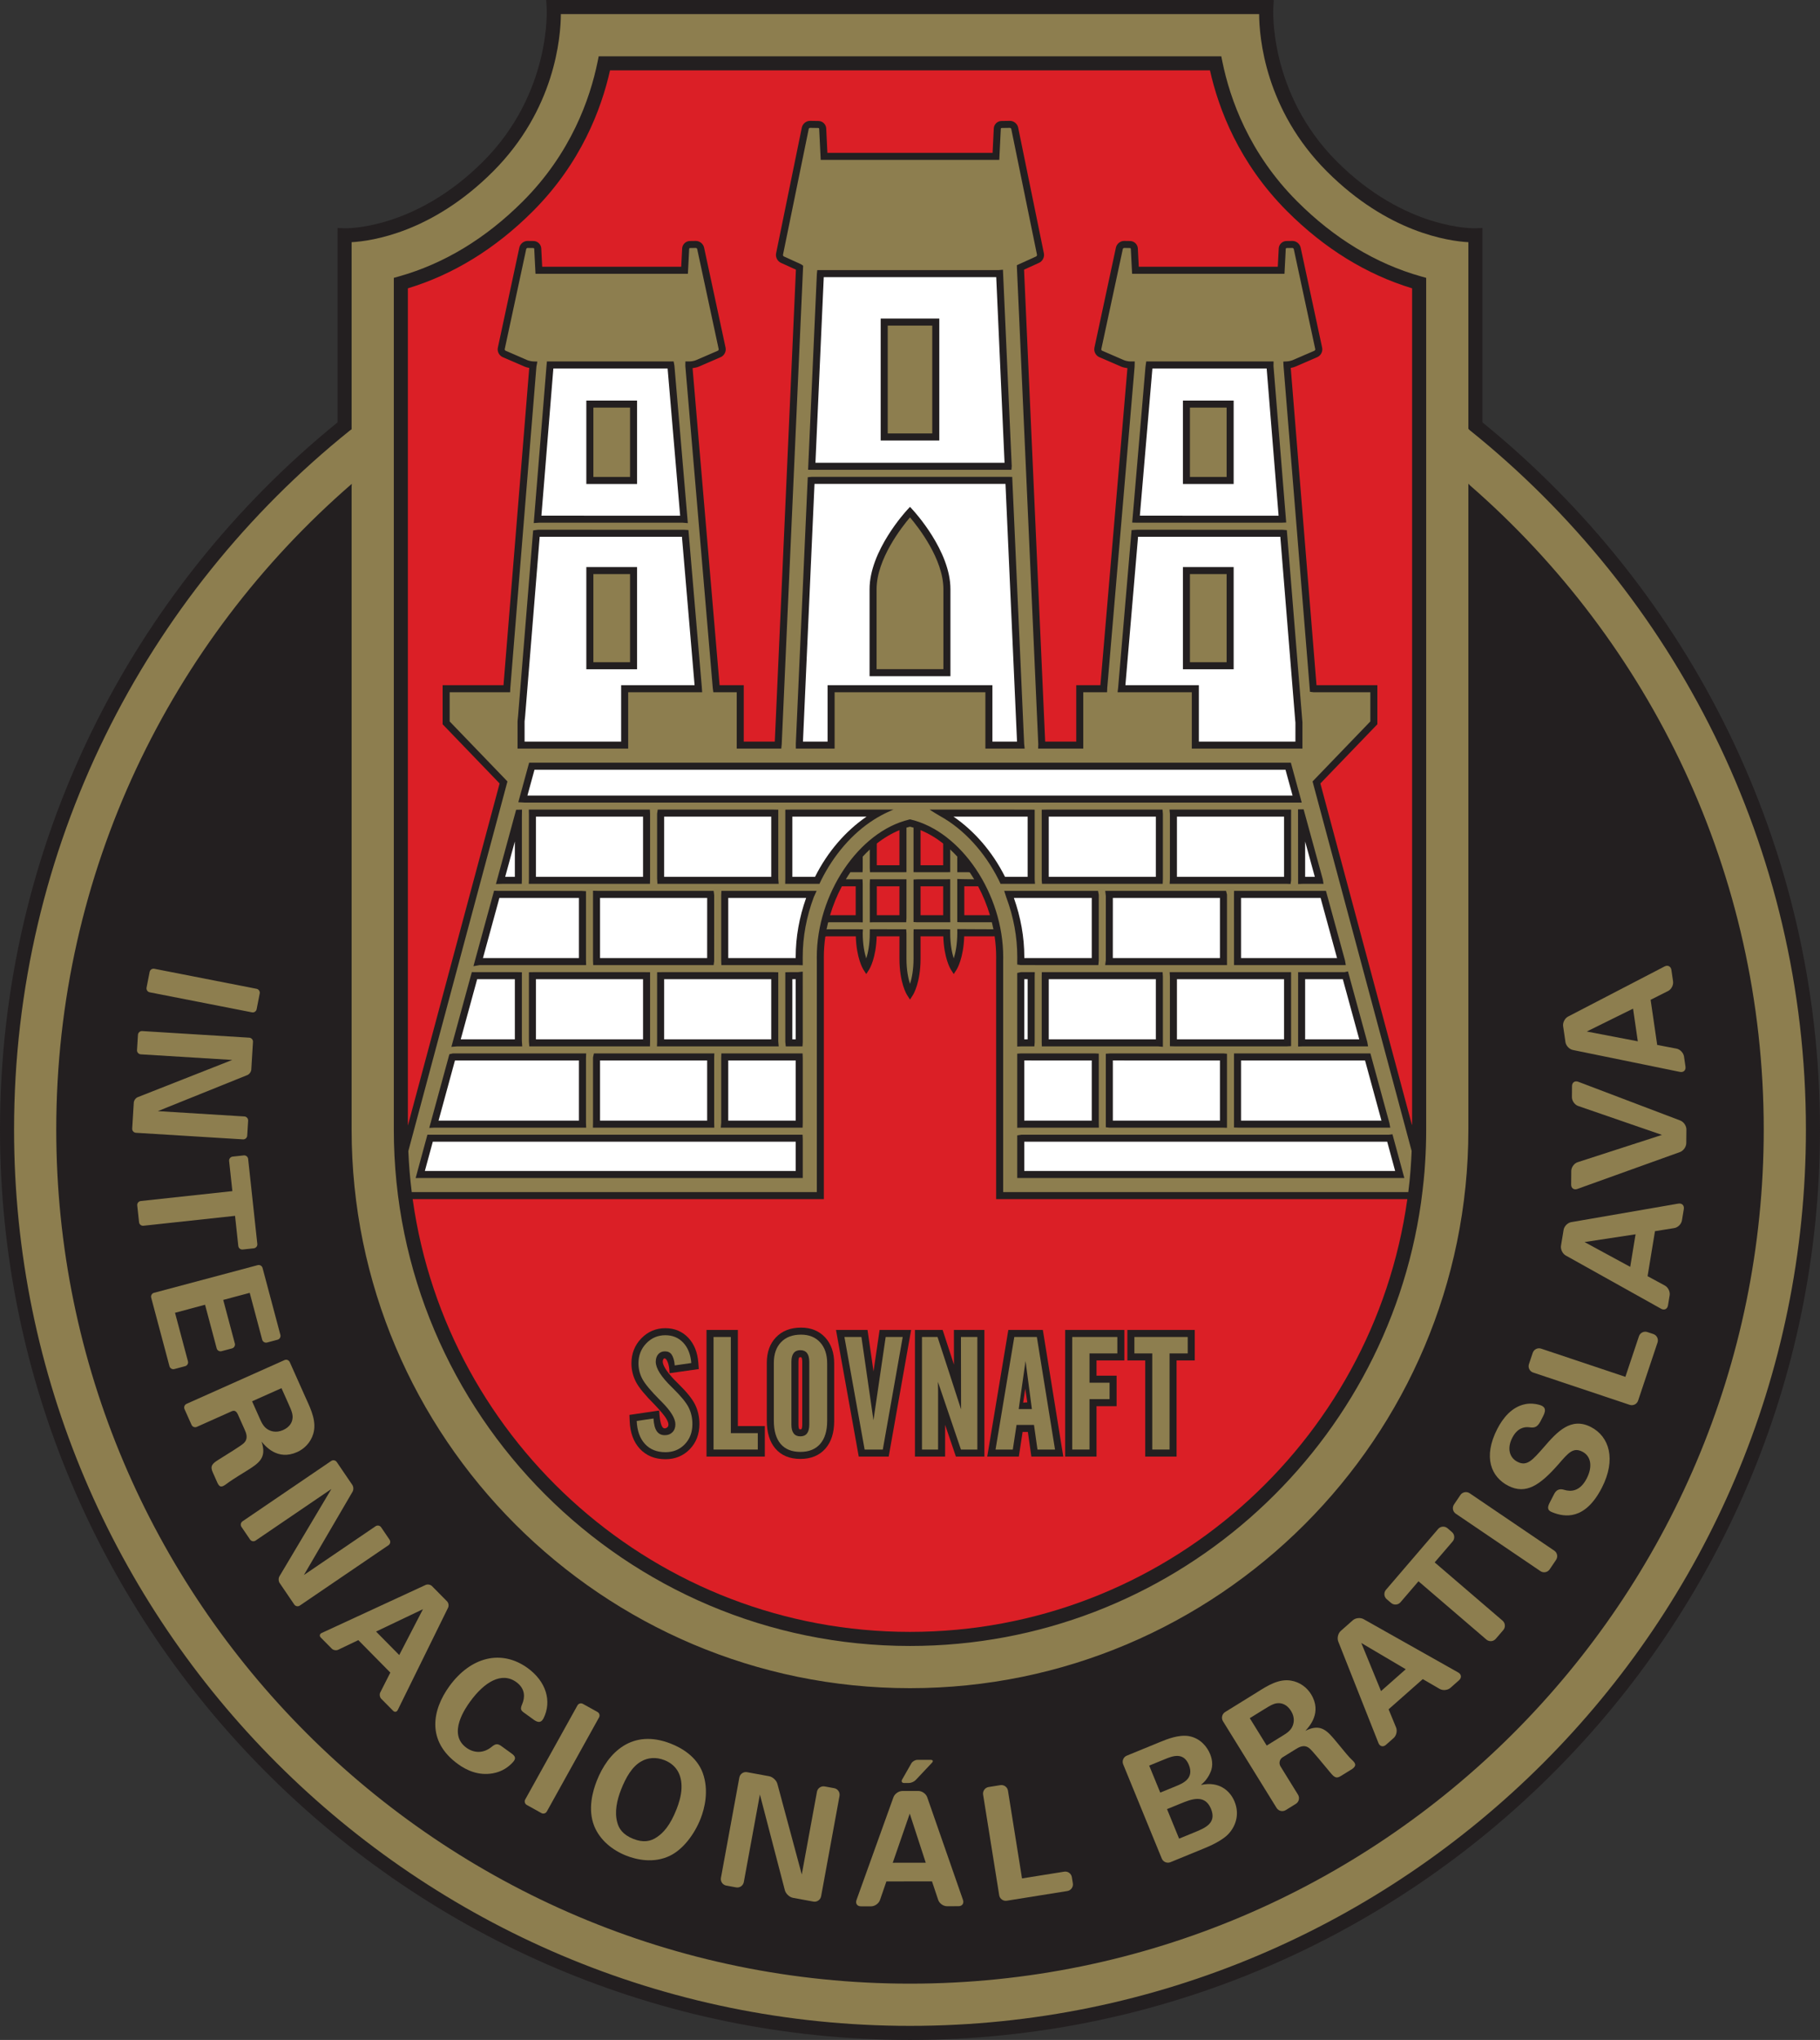 <?xml version="1.0" encoding="UTF-8"?>
<svg xmlns="http://www.w3.org/2000/svg" xmlns:xlink="http://www.w3.org/1999/xlink" width="544.59pt" height="610.14pt" viewBox="0 0 544.59 610.14" version="1.1">
<rect x="0" y="0" width="544.59" height="610.14" fill="#333333" stroke="none"/>
<defs>
<clipPath id="clip1">
  <path d="M 0 0 L 544.59 0 L 544.59 610.141 L 0 610.141 Z M 0 0 "/>
</clipPath>
</defs>
<g id="surface1">
<g clip-path="url(#clip1)" clip-rule="nonzero">
<path style=" stroke:none;fill-rule:nonzero;fill:rgb(13.699%,12.199%,12.5%);fill-opacity:1;" d="M 101.004 126.332 C 39.422 176.297 0 252.555 0 337.852 C 0 487.992 122.148 610.141 272.293 610.141 C 422.438 610.141 544.59 487.992 544.59 337.852 C 544.59 252.684 505.281 176.523 443.855 126.555 L 443.586 126.277 L 443.586 68.191 L 441.391 68.277 C 441.188 68.285 420.562 68.844 400.035 48.316 C 379.504 27.785 380.988 2.508 381.008 2.258 L 381.16 0.008 L 378.906 0.004 L 163.426 0.004 L 163.578 2.258 C 163.598 2.508 165.086 27.785 144.551 48.316 C 124.023 68.844 103.402 68.285 103.195 68.277 L 101.008 68.191 L 101.004 70.379 L 101.004 126.332 "/>
</g>
<path style=" stroke:none;fill-rule:nonzero;fill:rgb(85.899%,12.199%,14.899%);fill-opacity:1;" d="M 122.047 336.645 C 122.047 317.988 122.047 89.148 122.047 86.238 C 135.664 82.105 148.242 74.387 159.43 63.195 C 173.848 48.781 179.938 32.633 182.535 21.047 C 185.785 21.047 358.805 21.047 362.051 21.047 C 364.652 32.633 370.742 48.781 385.156 63.195 C 396.348 74.387 408.922 82.105 422.539 86.238 C 422.539 89.129 422.539 314.621 422.539 336.199 L 422.496 336.516 C 412.973 300.996 395.312 235.16 395.09 234.332 C 395.875 233.516 412.141 216.629 412.141 216.629 L 412.141 204.934 C 412.141 204.934 395.652 204.934 393.93 204.934 C 393.797 203.281 386.32 111.254 386.223 110.051 C 386.738 109.949 387.246 109.816 387.633 109.648 L 394.164 106.82 C 395.074 106.426 395.672 105.457 395.672 104.48 C 395.672 104.316 395.656 104.152 395.621 103.992 L 389.184 74.039 C 388.941 72.914 387.852 72.043 386.695 72.062 L 384.922 72.086 C 383.719 72.105 382.691 73.094 382.633 74.293 C 382.633 74.293 382.422 78.355 382.348 79.785 C 380.484 79.785 342.613 79.785 340.75 79.785 C 340.676 78.355 340.469 74.293 340.469 74.293 C 340.406 73.094 339.379 72.105 338.18 72.086 L 336.402 72.062 C 335.246 72.043 334.156 72.914 333.914 74.043 L 327.48 103.992 C 327.445 104.152 327.43 104.316 327.43 104.48 C 327.43 105.461 328.027 106.426 328.934 106.82 L 335.465 109.648 C 335.984 109.871 336.688 110.023 337.355 110.113 C 337.277 111.039 329.395 203.473 329.27 204.934 C 327.816 204.934 322.039 204.934 322.039 204.934 C 322.039 204.934 322.039 219.957 322.039 221.809 C 320.477 221.809 314.266 221.809 312.742 221.809 C 312.672 220.168 306.473 81.816 306.422 80.652 C 307.387 80.219 310.914 78.609 310.914 78.609 C 311.812 78.203 312.406 77.223 312.406 76.246 C 312.406 76.09 312.391 75.934 312.359 75.781 L 304.656 38.137 C 304.422 37.004 303.332 36.129 302.176 36.145 L 299.652 36.184 C 298.449 36.203 297.426 37.191 297.367 38.395 C 297.367 38.395 297.082 44.164 297.008 45.715 C 295.117 45.715 249.469 45.715 247.578 45.715 C 247.504 44.164 247.223 38.395 247.223 38.395 C 247.16 37.191 246.137 36.203 244.934 36.184 L 242.41 36.145 C 241.254 36.129 240.164 37.004 239.93 38.137 L 232.227 75.781 C 232.195 75.934 232.18 76.09 232.18 76.246 C 232.18 77.223 232.773 78.203 233.668 78.609 C 233.668 78.609 237.18 80.207 238.16 80.652 C 238.113 81.777 231.895 220.586 231.84 221.809 C 230.363 221.809 224.113 221.809 222.551 221.809 C 222.551 219.957 222.551 204.934 222.551 204.934 C 222.551 204.934 216.738 204.934 215.316 204.934 C 215.23 203.902 207.355 111.539 207.234 110.113 C 207.902 110.023 208.605 109.871 209.121 109.648 L 215.652 106.82 C 216.559 106.426 217.16 105.457 217.16 104.48 C 217.16 104.316 217.145 104.152 217.109 103.992 L 210.676 74.039 C 210.434 72.914 209.34 72.043 208.188 72.062 L 206.41 72.086 C 205.211 72.105 204.184 73.094 204.121 74.293 C 204.121 74.293 203.91 78.355 203.836 79.785 C 201.973 79.785 164.102 79.785 162.238 79.785 C 162.164 78.355 161.957 74.293 161.957 74.293 C 161.895 73.094 160.867 72.105 159.668 72.086 L 157.891 72.062 C 156.738 72.043 155.645 72.914 155.402 74.043 L 148.969 103.992 C 148.934 104.152 148.914 104.316 148.914 104.48 C 148.914 105.461 149.516 106.426 150.422 106.82 L 156.953 109.648 C 157.34 109.816 157.848 109.949 158.363 110.051 C 158.266 111.293 150.777 203.465 150.66 204.934 C 148.91 204.934 132.445 204.934 132.445 204.934 L 132.445 216.629 C 132.445 216.629 148.715 233.516 149.496 234.332 C 149.277 235.16 131.668 300.797 122.133 336.352 L 122.047 336.645 "/>
<path style=" stroke:none;fill-rule:nonzero;fill:rgb(85.899%,12.199%,14.899%);fill-opacity:1;" d="M 123.516 358.91 C 133.789 431.82 196.594 488.094 272.297 488.094 C 348.027 488.094 410.855 431.77 421.086 358.812 L 421.109 358.66 L 298.07 358.66 L 298.07 287.242 C 298.078 286.926 298.082 286.605 298.082 286.289 C 298.082 284.191 297.922 282.098 297.613 280.027 L 297.145 280.051 C 293.625 280.051 289.465 280.051 288.512 280.051 C 288.324 286.594 286.359 289.816 286.273 289.953 L 285.383 291.344 L 284.496 289.953 C 284.41 289.816 282.449 286.594 282.262 280.051 C 280.871 280.051 276.871 280.051 275.453 280.051 C 275.453 281.418 275.453 286.621 275.453 286.719 C 275.453 293.938 273.277 297.434 273.184 297.582 L 272.297 298.973 L 271.406 297.582 C 271.312 297.434 269.137 293.938 269.137 286.727 C 269.137 286.629 269.137 281.281 269.141 280.051 C 267.715 280.051 263.582 280.051 262.328 280.051 C 262.141 286.594 260.18 289.816 260.09 289.953 L 259.203 291.344 L 258.316 289.953 C 258.23 289.816 256.27 286.594 256.078 280.051 C 255.211 280.051 250.824 280.051 247.312 280.051 L 246.965 280.117 C 246.664 282.164 246.508 284.234 246.508 286.309 C 246.508 286.629 246.508 286.949 246.516 287.266 L 246.516 358.66 L 123.477 358.66 L 123.516 358.91 "/>
<path style=" stroke:none;fill-rule:nonzero;fill:rgb(55.299%,49.399%,31%);fill-opacity:1;" d="M 278.957 97.383 C 278.957 99.301 278.957 127.734 278.957 129.648 C 277.266 129.648 267.324 129.648 265.629 129.648 C 265.629 127.734 265.629 99.301 265.629 97.383 C 267.324 97.383 277.266 97.383 278.957 97.383 "/>
<path style=" stroke:none;fill-rule:nonzero;fill:rgb(55.299%,49.399%,31%);fill-opacity:1;" d="M 262.297 176.293 C 262.297 176.266 262.297 176.238 262.297 176.211 C 262.297 167.234 269.852 157.621 272.293 154.746 C 274.734 157.621 282.289 167.23 282.289 176.207 C 282.289 176.234 282.289 198.211 282.289 200.141 C 280.477 200.141 264.109 200.141 262.297 200.141 C 262.297 198.211 262.297 176.293 262.297 176.293 "/>
<path style=" stroke:none;fill-rule:nonzero;fill:rgb(85.899%,12.199%,14.899%);fill-opacity:1;" d="M 269.137 265.098 C 269.137 266.664 269.137 272.469 269.137 273.734 C 267.715 273.734 263.605 273.734 262.363 273.734 C 262.363 272.188 262.363 266.285 262.363 265.098 C 263.785 265.098 267.871 265.098 269.137 265.098 "/>
<path style=" stroke:none;fill-rule:nonzero;fill:rgb(55.299%,49.399%,31%);fill-opacity:1;" d="M 271.23 247.559 C 271.586 247.449 271.938 247.352 272.293 247.262 C 272.652 247.352 273.008 247.449 273.359 247.559 L 273.348 247.75 C 273.348 252.844 273.348 260.859 273.348 260.859 L 274.52 260.887 L 283.109 260.887 L 284.332 260.855 C 284.332 260.855 284.332 257.734 284.332 254.527 L 284.305 254.066 C 285.051 254.754 285.77 255.48 286.473 256.242 L 286.438 256.441 C 286.438 258.82 286.438 260.879 286.438 260.879 L 287.625 260.887 C 287.625 260.887 288.562 260.887 289.754 260.887 L 290.164 260.922 C 290.633 261.609 291.082 262.312 291.516 263.031 L 291.234 262.992 C 288.898 262.992 286.438 262.895 286.438 262.895 L 286.438 275.797 L 287.492 275.84 C 287.492 275.84 292.625 275.84 296.449 275.84 L 296.789 275.836 C 296.961 276.539 297.117 277.254 297.258 277.969 L 297.055 277.945 C 292.934 277.945 286.438 277.887 286.438 277.887 L 286.449 279.023 C 286.438 282.547 285.895 285.051 285.383 286.66 C 284.875 285.062 284.336 282.586 284.328 279.137 L 284.328 277.984 L 283.281 277.945 L 273.379 277.945 L 273.348 279.133 C 273.348 279.133 273.352 286.617 273.352 286.703 C 273.352 290.191 272.809 292.688 272.297 294.293 C 271.781 292.688 271.238 290.191 271.238 286.715 C 271.238 286.625 271.242 279.203 271.242 279.203 L 271.16 277.945 L 260.27 277.93 L 260.258 279.008 C 260.258 279.035 260.258 279.062 260.258 279.086 C 260.258 282.566 259.719 285.062 259.203 286.668 C 258.691 285.062 258.148 282.566 258.148 279.086 C 258.148 279.055 258.207 277.977 258.207 277.977 L 256.852 277.945 C 256.852 277.945 251.414 277.945 247.773 277.945 L 247.324 277.988 C 247.465 277.285 247.621 276.582 247.789 275.887 L 248.168 275.84 C 251.816 275.84 256.914 275.84 256.914 275.84 L 258.164 275.871 L 258.148 264.211 L 258.09 262.992 C 258.09 262.992 255.871 262.992 253.566 262.992 L 253.102 262.988 C 253.539 262.262 253.992 261.555 254.465 260.863 L 254.641 260.887 C 256.492 260.887 258.105 260.887 258.105 260.887 L 258.148 259.668 C 258.148 259.668 258.148 258.25 258.148 256.539 L 258.145 256.215 C 258.832 255.469 259.539 254.754 260.266 254.082 L 260.258 254.461 C 260.258 257.16 260.258 259.629 260.258 259.629 L 260.324 260.887 L 270 260.887 L 271.242 260.863 C 271.242 260.863 271.242 252.934 271.242 247.836 L 271.23 247.559 M 270.047 262.992 L 260.309 262.992 L 260.258 264.277 L 260.27 275.871 L 261.398 275.836 L 271.16 275.84 L 271.238 274.645 L 271.242 262.98 L 270.047 262.992 M 283.227 262.984 L 283.012 262.992 L 274.625 262.992 L 273.348 263.059 L 273.348 275.773 L 274.406 275.84 L 284.359 275.84 L 284.332 274.578 L 284.332 262.965 L 283.227 262.984 "/>
<path style=" stroke:none;fill-rule:nonzero;fill:rgb(85.899%,12.199%,14.899%);fill-opacity:1;" d="M 275.453 265.094 C 276.59 265.094 281.008 265.098 282.227 265.098 C 282.227 266.66 282.227 272.438 282.227 273.734 C 280.809 273.734 276.863 273.734 275.453 273.734 C 275.453 272.383 275.453 266.625 275.453 265.094 "/>
<path style=" stroke:none;fill-rule:nonzero;fill:rgb(55.299%,49.399%,31%);fill-opacity:1;" d="M 188.527 121.914 C 188.527 123.734 188.527 140.832 188.527 142.652 C 186.902 142.652 179.172 142.652 177.551 142.652 C 177.551 140.832 177.551 123.734 177.551 121.914 C 179.172 121.914 186.902 121.914 188.527 121.914 "/>
<path style=" stroke:none;fill-rule:nonzero;fill:rgb(55.299%,49.399%,31%);fill-opacity:1;" d="M 188.527 171.715 C 188.527 173.59 188.527 196.188 188.527 198.066 C 186.902 198.066 179.172 198.066 177.551 198.066 C 177.551 196.188 177.551 173.59 177.551 171.715 C 179.172 171.715 186.902 171.715 188.527 171.715 "/>
<path style=" stroke:none;fill-rule:nonzero;fill:rgb(55.299%,49.399%,31%);fill-opacity:1;" d="M 367.039 121.914 C 367.039 123.734 367.039 140.832 367.039 142.652 C 365.414 142.652 357.688 142.652 356.062 142.652 C 356.062 140.832 356.062 123.734 356.062 121.914 C 357.688 121.914 365.414 121.914 367.039 121.914 "/>
<path style=" stroke:none;fill-rule:nonzero;fill:rgb(55.299%,49.399%,31%);fill-opacity:1;" d="M 367.039 171.715 C 367.039 173.59 367.039 196.188 367.039 198.066 C 365.414 198.066 357.688 198.066 356.062 198.066 C 356.062 196.188 356.062 173.59 356.062 171.715 C 357.688 171.715 365.414 171.715 367.039 171.715 "/>
<path style=" stroke:none;fill-rule:nonzero;fill:rgb(100%,100%,100%);fill-opacity:1;" d="M 272.293 151.602 L 273.062 152.43 C 273.527 152.93 284.453 164.789 284.395 176.293 L 284.395 202.246 L 260.195 202.246 L 260.195 176.301 C 260.137 164.789 271.059 152.93 271.523 152.43 L 272.293 151.602 M 240.266 221.809 C 241.75 221.809 246.18 221.809 247.633 221.809 C 247.633 219.957 247.633 204.934 247.633 204.934 L 296.953 204.934 C 296.953 204.934 296.953 219.957 296.953 221.809 C 298.402 221.809 302.797 221.809 304.32 221.809 C 304.246 220.172 300.953 146.629 300.867 144.73 C 299.195 144.73 245.09 144.727 243.719 144.723 C 243.633 146.621 240.324 220.445 240.266 221.809 "/>
<path style=" stroke:none;fill-rule:nonzero;fill:rgb(100%,100%,100%);fill-opacity:1;" d="M 230.777 244.258 C 230.777 246.07 230.777 261.113 230.777 262.254 C 228.805 262.254 200.578 262.254 198.727 262.254 C 198.727 261.508 198.73 245.742 198.73 244.258 C 200.602 244.258 229.414 244.258 230.777 244.258 "/>
<path style=" stroke:none;fill-rule:nonzero;fill:rgb(100%,100%,100%);fill-opacity:1;" d="M 198.73 292.871 C 199.395 292.871 229.387 292.871 230.777 292.871 C 230.777 294.676 230.777 309.652 230.777 310.867 C 228.809 310.867 200.656 310.867 198.727 310.867 C 198.727 309.527 198.73 294.668 198.73 292.871 "/>
<path style=" stroke:none;fill-rule:nonzero;fill:rgb(100%,100%,100%);fill-opacity:1;" d="M 160.367 292.871 C 161.277 292.871 191.676 292.871 192.414 292.871 C 192.414 294.684 192.414 309.797 192.414 310.867 C 190.52 310.867 162.215 310.867 160.367 310.867 C 160.367 309.934 160.367 294.691 160.367 292.871 "/>
<path style=" stroke:none;fill-rule:nonzero;fill:rgb(100%,100%,100%);fill-opacity:1;" d="M 142.781 292.871 C 143.43 292.871 152.926 292.871 154.055 292.871 C 154.055 294.691 154.055 309.945 154.055 310.867 C 152.258 310.867 139.727 310.867 137.859 310.867 C 138.477 308.613 142.414 294.215 142.781 292.871 "/>
<path style=" stroke:none;fill-rule:nonzero;fill:rgb(100%,100%,100%);fill-opacity:1;" d="M 237.09 292.871 C 237.496 292.871 237.668 292.871 238.094 292.871 C 238.094 294.734 238.102 309.512 238.102 310.867 C 237.645 310.867 237.535 310.867 237.086 310.867 C 237.086 309.758 237.09 294.68 237.09 292.871 "/>
<path style=" stroke:none;fill-rule:nonzero;fill:rgb(100%,100%,100%);fill-opacity:1;" d="M 238.102 317.18 C 238.102 318.281 238.102 334.223 238.102 335.172 C 236.309 335.172 219.77 335.172 217.906 335.172 C 217.906 333.824 217.91 318.449 217.91 317.18 C 219.711 317.18 236.309 317.18 238.102 317.18 "/>
<path style=" stroke:none;fill-rule:nonzero;fill:rgb(100%,100%,100%);fill-opacity:1;" d="M 211.598 317.18 C 211.598 318.531 211.598 334.047 211.598 335.172 C 209.664 335.172 181.473 335.172 179.547 335.172 C 179.547 333.867 179.547 318.594 179.547 317.18 C 181.363 317.18 209.66 317.18 211.598 317.18 "/>
<path style=" stroke:none;fill-rule:nonzero;fill:rgb(100%,100%,100%);fill-opacity:1;" d="M 238.102 341.484 C 238.102 342.621 238.102 348.672 238.102 350.242 C 236.062 350.242 129.785 350.242 127.125 350.242 C 127.637 348.359 129.207 342.57 129.504 341.484 C 130.707 341.484 236.074 341.484 238.102 341.484 "/>
<path style=" stroke:none;fill-rule:nonzero;fill:rgb(100%,100%,100%);fill-opacity:1;" d="M 384.652 230.223 C 384.965 231.367 386.336 236.363 386.77 237.945 C 384.059 237.945 159.469 237.945 157.82 237.945 C 158.309 236.168 159.629 231.348 159.934 230.223 C 161.523 230.223 383.062 230.223 384.652 230.223 "/>
<path style=" stroke:none;fill-rule:nonzero;fill:rgb(100%,100%,100%);fill-opacity:1;" d="M 154.055 251.691 C 154.055 256.695 154.055 261.402 154.055 262.254 C 153.074 262.254 152.031 262.254 151.164 262.254 C 151.535 260.891 152.684 256.695 154.055 251.691 "/>
<path style=" stroke:none;fill-rule:nonzero;fill:rgb(100%,100%,100%);fill-opacity:1;" d="M 307.496 292.871 C 307.496 294.402 307.496 309.43 307.496 310.867 C 307.027 310.867 306.895 310.867 306.484 310.867 C 306.484 309.062 306.484 294.602 306.484 292.871 C 306.91 292.871 307.035 292.871 307.496 292.871 "/>
<path style=" stroke:none;fill-rule:nonzero;fill:rgb(13.699%,12.199%,12.5%);fill-opacity:1;" d="M 197.238 421.883 C 195.805 422.094 188.34 423.199 188.34 423.199 L 188.418 425.094 C 188.562 428.52 189.574 431.277 191.43 433.297 C 193.352 435.387 195.938 436.449 199.117 436.449 C 202.027 436.449 204.48 435.441 206.406 433.445 C 208.316 431.473 209.281 428.945 209.281 425.938 C 209.281 423.789 208.836 421.801 207.949 420.035 C 207.098 418.336 205.434 416.285 202.867 413.77 L 202.621 413.523 C 201.508 412.445 200.707 411.539 200.09 410.762 C 199.055 409.445 198.188 407.957 198.324 407.051 C 198.469 406.086 199.051 406.051 199.523 406.848 C 200.371 408.277 200.336 410.727 200.336 410.727 C 201.82 410.516 209.105 409.48 209.105 409.48 L 208.949 407.508 C 208.711 404.48 207.715 402.012 205.996 400.168 C 204.191 398.238 201.867 397.258 199.09 397.258 C 196.258 397.258 193.828 398.297 191.867 400.336 C 189.926 402.352 188.941 404.855 188.941 407.777 C 188.941 409.762 189.414 411.66 190.344 413.426 C 191.223 415.09 193.059 417.309 195.957 420.215 C 197.523 421.898 198.852 423.328 199.582 424.703 C 200.312 426.074 200.02 426.777 199.434 427.07 C 198.852 427.363 198.18 427.391 197.738 425.695 C 197.301 424 197.238 421.883 197.238 421.883 "/>
<path style=" stroke:none;fill-rule:nonzero;fill:rgb(13.699%,12.199%,12.5%);fill-opacity:1;" d="M 218.684 397.785 L 211.406 397.785 L 211.406 435.66 L 228.855 435.66 L 228.855 426.543 C 228.855 426.543 223.09 426.543 220.789 426.543 C 220.789 422.93 220.789 397.785 220.789 397.785 L 218.684 397.785 "/>
<path style=" stroke:none;fill-rule:nonzero;fill:rgb(13.699%,12.199%,12.5%);fill-opacity:1;" d="M 239.691 397.086 C 242.699 397.086 245.145 398.09 246.957 400.078 C 248.719 402.012 249.609 404.605 249.609 407.789 L 249.609 425.027 C 249.609 428.488 248.738 431.25 247.016 433.238 C 245.215 435.312 242.688 436.363 239.504 436.363 C 236.281 436.363 233.75 435.312 231.984 433.234 C 230.301 431.258 229.445 428.449 229.445 424.891 L 229.445 407.648 C 229.445 404.457 230.371 401.875 232.195 399.98 C 234.043 398.059 236.566 397.086 239.691 397.086 M 239.484 427.508 C 239.723 427.508 239.801 427.465 239.812 427.453 C 239.836 427.422 240.055 427.105 240.055 426.102 L 240.055 407.324 C 240.055 406.516 239.906 406.109 239.812 405.984 C 239.793 405.973 239.691 405.938 239.484 405.938 C 239.238 405.938 239.156 405.984 239.148 405.996 C 239.062 406.109 238.914 406.516 238.914 407.324 L 238.914 426.102 C 238.914 427.105 239.133 427.422 239.164 427.465 C 239.164 427.465 239.246 427.508 239.484 427.508 "/>
<path style=" stroke:none;fill-rule:nonzero;fill:rgb(13.699%,12.199%,12.5%);fill-opacity:1;" d="M 270.117 397.785 L 263.199 397.785 C 263.199 397.785 262.141 405.004 261.379 410.195 C 260.629 405.008 259.586 397.785 259.586 397.785 L 250.152 397.785 L 256.961 435.66 L 265.922 435.66 L 272.629 397.785 L 270.117 397.785 "/>
<path style=" stroke:none;fill-rule:nonzero;fill:rgb(13.699%,12.199%,12.5%);fill-opacity:1;" d="M 292.449 397.785 L 285.434 397.785 C 285.434 397.785 285.441 404.262 285.449 408.164 C 284.18 404.266 282.062 397.785 282.062 397.785 L 273.773 397.785 L 273.773 435.66 L 282.805 435.66 C 282.805 435.66 282.805 429.766 282.805 426.168 C 284.117 430.035 286.031 435.66 286.031 435.66 L 294.555 435.66 L 294.555 397.785 L 292.449 397.785 "/>
<path style=" stroke:none;fill-rule:nonzero;fill:rgb(13.699%,12.199%,12.5%);fill-opacity:1;" d="M 334.336 397.785 L 318.73 397.785 L 318.73 435.66 L 328.109 435.66 C 328.109 435.66 328.109 423.695 328.109 420.582 C 329.887 420.582 334.113 420.582 334.113 420.582 L 334.113 411.465 C 334.113 411.465 329.887 411.465 328.109 411.465 C 328.109 409.801 328.109 408.566 328.109 406.902 C 330.465 406.902 336.441 406.902 336.441 406.902 L 336.441 397.785 L 334.336 397.785 "/>
<path style=" stroke:none;fill-rule:nonzero;fill:rgb(13.699%,12.199%,12.5%);fill-opacity:1;" d="M 355.395 397.785 L 337.336 397.785 L 337.336 406.902 C 337.336 406.902 341.137 406.902 342.684 406.902 C 342.684 410.52 342.684 435.66 342.684 435.66 L 352.062 435.66 C 352.062 435.66 352.062 410.52 352.062 406.902 C 353.645 406.902 357.5 406.902 357.5 406.902 L 357.5 397.785 L 355.395 397.785 "/>
<path style=" stroke:none;fill-rule:nonzero;fill:rgb(100%,100%,100%);fill-opacity:1;" d="M 390.531 251.691 C 391.906 256.715 393.059 260.926 393.426 262.254 C 392.352 262.254 391.367 262.254 390.531 262.254 C 390.531 261.148 390.531 256.73 390.531 251.691 "/>
<path style=" stroke:none;fill-rule:nonzero;fill:rgb(100%,100%,100%);fill-opacity:1;" d="M 332.992 317.176 C 334.309 317.176 363.102 317.18 365.039 317.18 C 365.039 318.812 365.039 333.367 365.039 335.176 C 363.59 335.176 334.91 335.172 332.992 335.172 C 332.992 333.57 332.992 318.938 332.992 317.176 "/>
<path style=" stroke:none;fill-rule:nonzero;fill:rgb(100%,100%,100%);fill-opacity:1;" d="M 408.453 317.18 C 408.816 318.516 412.766 332.961 413.367 335.172 C 411.039 335.172 372.785 335.172 371.352 335.172 C 371.352 333.395 371.352 318.816 371.352 317.18 C 373.305 317.18 407.234 317.18 408.453 317.18 "/>
<path style=" stroke:none;fill-rule:nonzero;fill:rgb(100%,100%,100%);fill-opacity:1;" d="M 401.805 292.871 C 402.188 294.266 406.125 308.664 406.727 310.867 C 404.656 310.867 391.906 310.867 390.531 310.867 C 390.531 309.055 390.531 294.438 390.531 292.871 C 392.215 292.871 400.793 292.871 401.805 292.871 "/>
<path style=" stroke:none;fill-rule:nonzero;fill:rgb(100%,100%,100%);fill-opacity:1;" d="M 306.484 317.176 C 307.953 317.18 325.156 317.18 326.68 317.18 C 326.68 318.969 326.68 333.711 326.68 335.172 C 324.82 335.172 307.605 335.172 306.484 335.172 C 306.484 333.371 306.484 318.945 306.484 317.176 "/>
<path style=" stroke:none;fill-rule:nonzero;fill:rgb(100%,100%,100%);fill-opacity:1;" d="M 415.086 341.484 C 415.41 342.676 416.953 348.371 417.465 350.242 C 414.805 350.242 308.527 350.242 306.488 350.242 C 306.488 348.699 306.484 342.5 306.484 341.484 C 307.887 341.484 413.848 341.484 415.086 341.484 "/>
<path style=" stroke:none;fill-rule:nonzero;fill:rgb(100%,100%,100%);fill-opacity:1;" d="M 395.152 268.566 C 395.52 269.898 399.477 284.363 400.078 286.559 C 397.875 286.559 373.23 286.559 371.352 286.559 C 371.352 285.383 371.352 270.062 371.352 268.566 C 373.23 268.566 393.949 268.566 395.152 268.566 "/>
<path style=" stroke:none;fill-rule:nonzero;fill:rgb(100%,100%,100%);fill-opacity:1;" d="M 365.039 268.566 C 365.039 270.125 365.039 285.23 365.039 286.559 C 363.121 286.559 334.949 286.559 332.984 286.559 C 332.984 284.992 332.992 269.832 332.992 268.566 C 334.977 268.566 363.195 268.566 365.039 268.566 "/>
<path style=" stroke:none;fill-rule:nonzero;fill:rgb(100%,100%,100%);fill-opacity:1;" d="M 384.219 244.258 C 384.219 245.742 384.219 260.441 384.219 262.254 C 382.574 262.254 354.117 262.254 352.172 262.254 C 352.172 260.871 352.172 245.781 352.172 244.258 C 354.113 244.258 382.305 244.258 384.219 244.258 "/>
<path style=" stroke:none;fill-rule:nonzero;fill:rgb(100%,100%,100%);fill-opacity:1;" d="M 345.859 292.871 C 345.859 294.125 345.859 309.012 345.859 310.871 C 344.426 310.867 315.73 310.867 313.809 310.867 C 313.809 309.398 313.812 294.215 313.812 292.871 C 315.715 292.871 343.98 292.871 345.859 292.871 "/>
<path style=" stroke:none;fill-rule:nonzero;fill:rgb(100%,100%,100%);fill-opacity:1;" d="M 384.219 292.871 C 384.219 294.379 384.219 309.09 384.219 310.867 C 382.746 310.867 353.359 310.867 352.172 310.867 C 352.172 309.074 352.172 294.164 352.172 292.871 C 354.113 292.871 382.305 292.871 384.219 292.871 "/>
<path style=" stroke:none;fill-rule:nonzero;fill:rgb(100%,100%,100%);fill-opacity:1;" d="M 173.234 317.18 C 173.234 318.453 173.234 333.902 173.234 335.172 C 171.262 335.172 133.434 335.172 131.223 335.172 C 131.836 332.934 135.805 318.395 136.137 317.18 C 137.086 317.18 171.246 317.18 173.234 317.18 "/>
<path style=" stroke:none;fill-rule:nonzero;fill:rgb(100%,100%,100%);fill-opacity:1;" d="M 179.547 268.562 C 180.484 268.562 209.734 268.566 211.605 268.566 C 211.605 269.754 211.598 285.145 211.598 286.559 C 209.738 286.559 181.438 286.559 179.547 286.559 C 179.547 285.316 179.547 270.402 179.547 268.562 "/>
<path style=" stroke:none;fill-rule:nonzero;fill:rgb(100%,100%,100%);fill-opacity:1;" d="M 149.434 268.562 C 149.992 268.562 172.062 268.566 173.234 268.566 C 173.234 270.344 173.234 285.457 173.234 286.559 C 171.324 286.559 146.508 286.559 144.508 286.559 C 145.137 284.266 149.062 269.926 149.434 268.562 "/>
<path style=" stroke:none;fill-rule:nonzero;fill:rgb(100%,100%,100%);fill-opacity:1;" d="M 192.418 244.258 C 192.418 245.699 192.414 261.176 192.414 262.254 C 190.52 262.254 162.297 262.254 160.367 262.254 C 160.367 260.746 160.367 245.492 160.367 244.258 C 162.297 244.258 190.523 244.258 192.418 244.258 "/>
<path style=" stroke:none;fill-rule:nonzero;fill:rgb(100%,100%,100%);fill-opacity:1;" d="M 326.68 268.566 C 326.68 270.062 326.68 285.445 326.68 286.559 C 324.914 286.559 308.074 286.559 306.496 286.559 C 306.496 286.398 306.5 286.27 306.5 286.27 C 306.5 280.301 305.426 274.352 303.379 268.566 C 305.848 268.566 324.922 268.566 326.68 268.566 "/>
<path style=" stroke:none;fill-rule:nonzero;fill:rgb(100%,100%,100%);fill-opacity:1;" d="M 241.215 268.566 C 239.164 274.352 238.09 280.301 238.09 286.27 C 238.09 286.27 238.09 286.555 238.09 286.559 C 236.57 286.559 219.723 286.559 217.91 286.559 C 217.91 285.285 217.91 269.984 217.91 268.566 C 219.711 268.566 238.66 268.566 241.215 268.566 "/>
<path style=" stroke:none;fill-rule:nonzero;fill:rgb(100%,100%,100%);fill-opacity:1;" d="M 237.09 244.258 C 237.988 244.258 255.035 244.258 259.281 244.258 C 253.086 248.508 247.664 254.699 243.879 262.254 C 242.914 262.254 238.574 262.254 237.09 262.254 C 237.09 261.141 237.09 246.07 237.09 244.258 "/>
<path style=" stroke:none;fill-rule:nonzero;fill:rgb(100%,100%,100%);fill-opacity:1;" d="M 307.496 244.258 C 307.496 246.051 307.496 260.762 307.496 262.254 C 306.012 262.254 301.703 262.254 300.727 262.254 C 296.926 254.691 291.5 248.504 285.312 244.258 C 289.516 244.258 306.109 244.258 307.496 244.258 "/>
<path style=" stroke:none;fill-rule:nonzero;fill:rgb(100%,100%,100%);fill-opacity:1;" d="M 313.812 244.258 C 315.211 244.258 343.969 244.258 345.863 244.258 C 345.859 245.598 345.859 261.324 345.859 262.254 C 343.977 262.254 315.695 262.254 313.809 262.254 C 313.809 260.844 313.809 246.055 313.812 244.258 "/>
<path style=" stroke:none;fill-rule:nonzero;fill:rgb(100%,100%,100%);fill-opacity:1;" d="M 369.141 169.609 L 369.141 200.172 L 353.957 200.172 L 353.957 169.609 L 369.141 169.609 M 336.75 204.934 C 338.824 204.934 358.723 204.934 358.723 204.934 C 358.723 204.934 358.723 219.957 358.723 221.809 C 360.617 221.809 385.727 221.809 387.621 221.809 C 387.621 220.309 387.625 216.137 387.625 216.137 L 387.555 215.414 C 387.555 215.414 383.242 162.344 383.102 160.551 C 382.152 160.551 341.141 160.547 340.535 160.547 C 340.387 162.281 336.898 203.184 336.75 204.934 "/>
<path style=" stroke:none;fill-rule:nonzero;fill:rgb(100%,100%,100%);fill-opacity:1;" d="M 369.141 119.809 L 369.141 144.758 L 353.957 144.758 L 353.957 119.809 L 369.141 119.809 M 344.828 110.207 C 344.773 110.82 341.254 152.102 341.074 154.234 C 342.59 154.234 381.219 154.238 382.586 154.238 C 382.414 152.137 379.113 111.441 379.016 110.207 C 377.168 110.207 346.543 110.207 344.828 110.207 "/>
<path style=" stroke:none;fill-rule:nonzero;fill:rgb(100%,100%,100%);fill-opacity:1;" d="M 281.062 95.281 L 281.062 131.754 L 263.523 131.754 L 263.523 95.281 L 281.062 95.281 M 246.488 82.887 C 246.422 84.418 244.094 136.336 244 138.418 C 245.711 138.418 298.762 138.418 300.586 138.418 C 300.488 136.301 298.184 84.816 298.098 82.887 C 296.508 82.887 248.371 82.887 246.488 82.887 "/>
<path style=" stroke:none;fill-rule:nonzero;fill:rgb(100%,100%,100%);fill-opacity:1;" d="M 190.629 169.609 L 190.629 200.172 L 175.445 200.172 L 175.445 169.609 L 190.629 169.609 M 156.969 221.809 C 158.863 221.809 183.973 221.809 185.867 221.809 C 185.867 219.957 185.867 204.934 185.867 204.934 C 185.867 204.934 205.785 204.934 207.836 204.934 C 207.723 203.586 204.203 162.32 204.055 160.551 C 202.922 160.551 162.195 160.539 161.488 160.539 C 161.352 162.258 157.121 214.34 157.121 214.34 L 156.969 215.77 C 156.969 215.77 156.969 220.281 156.969 221.809 "/>
<path style=" stroke:none;fill-rule:nonzero;fill:rgb(55.299%,49.399%,31%);fill-opacity:1;" d="M 123.203 356.551 C 122.699 352.508 122.355 348.414 122.184 344.277 L 122.238 344.078 C 130.629 312.801 151.84 233.727 151.84 233.727 C 151.84 233.727 135.121 216.371 134.551 215.781 C 134.551 215.086 134.551 208.652 134.551 207.039 C 136.418 207.039 152.641 207.039 152.641 207.039 L 152.695 205.824 C 152.695 205.824 160.5 109.75 160.508 109.641 C 160.523 109.562 160.789 108.148 160.789 108.148 L 159.57 108.102 C 159.039 108.082 158.227 107.906 157.789 107.719 L 151.258 104.891 C 151.133 104.836 151.02 104.637 151.02 104.484 C 151.02 104.469 151.023 104.449 151.023 104.434 L 157.461 74.484 C 157.492 74.332 157.703 74.164 157.859 74.164 L 159.637 74.191 C 159.738 74.191 159.848 74.301 159.855 74.402 L 160.238 81.887 L 205.836 81.887 L 206.223 74.402 C 206.227 74.301 206.34 74.191 206.441 74.191 L 208.219 74.164 C 208.371 74.164 208.586 74.332 208.617 74.484 L 215.051 104.434 C 215.082 104.586 214.961 104.828 214.816 104.891 L 208.285 107.715 C 207.82 107.922 206.926 108.105 206.418 108.105 L 205.09 108.105 L 205.07 109.461 L 213.27 205.688 L 213.445 207.039 C 213.445 207.039 218.914 207.039 220.445 207.039 C 220.445 208.891 220.445 223.91 220.445 223.91 L 233.777 223.91 L 233.91 222.578 L 240.32 79.469 L 239.676 79.031 L 234.539 76.695 C 234.391 76.629 234.254 76.363 234.289 76.203 L 241.992 38.559 C 242.023 38.41 242.23 38.246 242.379 38.25 L 244.902 38.289 C 245.004 38.289 245.113 38.398 245.117 38.496 L 245.578 47.816 L 299.008 47.816 L 299.469 38.496 C 299.473 38.398 299.582 38.289 299.684 38.289 L 302.207 38.25 C 302.355 38.246 302.562 38.41 302.594 38.559 L 310.297 76.203 C 310.328 76.363 310.195 76.629 310.047 76.695 L 304.277 79.316 L 304.293 80.156 L 310.68 222.652 L 310.668 222.824 L 310.633 223.91 L 324.141 223.91 C 324.141 223.91 324.141 208.891 324.141 207.039 C 325.672 207.039 331.262 207.039 331.262 207.039 L 331.309 205.809 L 339.496 109.758 L 339.539 108.105 L 338.172 108.105 C 337.66 108.105 336.77 107.922 336.301 107.719 L 329.77 104.891 C 329.629 104.828 329.504 104.586 329.535 104.434 L 335.973 74.484 C 336.004 74.332 336.215 74.164 336.371 74.164 L 338.148 74.191 C 338.246 74.191 338.359 74.301 338.367 74.402 L 338.754 81.887 L 384.348 81.887 L 384.734 74.402 C 384.738 74.301 384.852 74.191 384.949 74.191 L 386.727 74.164 C 386.883 74.164 387.094 74.332 387.129 74.484 L 393.562 104.434 C 393.594 104.586 393.473 104.828 393.328 104.891 L 386.797 107.715 C 386.371 107.902 385.59 108.074 385.051 108.102 L 383.996 108.152 L 384.074 109.578 L 391.98 206.918 L 392.969 207.039 C 392.969 207.039 408.172 207.039 410.039 207.039 C 410.039 208.652 410.039 215.086 410.039 215.781 C 409.469 216.371 392.75 233.727 392.75 233.727 C 392.75 233.727 413.879 312.508 422.305 343.906 L 422.402 344.242 C 422.246 347.941 421.953 352.398 421.395 356.562 L 421.129 356.559 C 398.691 356.559 302.004 356.559 300.176 356.559 C 300.176 354.516 300.176 287.266 300.176 287.266 C 300.184 286.938 300.188 286.605 300.188 286.277 C 300.188 267.453 287.703 248.742 272.539 245.125 L 272.297 245.066 L 272.051 245.125 C 256.887 248.742 244.402 267.453 244.402 286.301 C 244.402 286.629 244.406 286.961 244.414 287.293 C 244.414 287.293 244.414 354.516 244.414 356.559 C 242.586 356.559 145.926 356.559 123.473 356.559 L 123.203 356.551 M 242.91 142.625 L 242.613 142.648 L 241.703 142.734 L 238.129 222.473 L 238.141 223.91 L 249.738 223.91 C 249.738 223.91 249.738 208.891 249.738 207.039 C 251.703 207.039 292.887 207.039 294.852 207.039 C 294.852 208.891 294.852 223.91 294.852 223.91 L 306.605 223.91 L 306.453 222.496 L 302.879 142.645 L 301.738 142.625 L 242.91 142.625 M 196.809 242.152 L 196.625 243.352 L 196.625 262.719 L 196.719 264.355 L 233.004 264.355 L 232.879 262.809 L 232.879 242.18 L 231.531 242.152 L 196.809 242.152 M 197.664 290.777 L 196.625 290.789 L 196.625 311.602 L 196.578 312.969 L 233.012 312.969 L 232.875 311.461 L 232.879 290.805 L 231.539 290.77 L 198.367 290.77 L 197.664 290.777 M 159.301 290.777 L 158.266 290.793 L 158.266 311.469 L 158.379 312.969 L 194.488 312.969 L 194.52 311.492 L 194.52 290.789 L 192.812 290.77 L 159.879 290.77 L 159.301 290.777 M 140.965 291.535 L 135.066 313.113 L 136.82 312.969 L 156.266 312.969 L 156.156 311.312 L 156.16 290.797 L 154.727 290.77 L 142.43 290.77 L 141.18 290.754 L 140.965 291.535 M 239.027 290.738 L 238.715 290.773 L 236.375 290.77 L 234.984 290.801 L 234.984 311.602 L 235.023 312.027 L 235.121 312.969 L 240.129 312.969 L 240.203 311.703 C 240.203 311.645 240.195 290.609 240.195 290.609 L 239.027 290.738 M 239.137 315.074 L 215.848 315.074 L 215.805 316.434 L 215.805 335.844 L 215.777 336.137 L 215.68 337.277 L 240.16 337.277 L 240.203 335.738 C 240.203 335.711 240.203 316.516 240.203 316.516 L 240.152 315.074 L 239.137 315.074 M 212.66 315.074 L 177.715 315.074 L 177.445 316.258 L 177.445 335.887 L 177.414 337.277 L 213.734 337.277 L 213.699 335.773 C 213.699 335.773 213.699 316.477 213.699 316.441 C 213.703 316.406 213.746 315.074 213.746 315.074 L 212.66 315.074 M 239.137 339.383 L 128.738 339.383 L 127.891 339.391 L 124.371 352.352 L 125.75 352.348 L 240.203 352.348 L 240.203 340.703 L 240.145 339.383 L 239.137 339.383 M 385.453 228.121 L 158.328 228.121 L 155.09 239.945 L 156.93 240.051 L 389.508 240.051 L 389.105 238.516 C 389.102 238.504 386.258 228.121 386.258 228.121 L 385.453 228.121 M 148.766 263.039 L 148.391 264.41 L 150.305 264.355 L 156.121 264.355 L 156.16 263.059 L 156.16 244.535 L 156.195 242.16 L 154.441 242.203 L 148.766 263.039 M 308.555 290.77 L 305.484 290.77 L 304.383 291.004 L 304.383 313.023 L 305.727 312.969 L 309.512 312.969 L 309.602 311.766 L 309.602 292.023 L 309.637 290.77 L 308.555 290.77 M 388.406 242.07 L 388.43 264.414 L 389.703 264.355 L 396.035 264.355 L 395.812 263.008 L 390.074 242.07 L 388.406 242.07 M 332.207 315.074 L 330.887 315.168 L 330.887 337.156 L 331.945 337.277 L 365.789 337.277 L 367.145 337.324 L 367.145 315.172 L 366.094 315.074 L 332.207 315.074 M 409.102 315.074 L 369.25 315.074 L 369.246 316.223 L 369.246 337.227 L 370.547 337.277 L 416 337.277 L 415.758 335.941 L 410.059 315.074 L 409.102 315.074 M 402.383 290.754 C 402.383 290.754 402.344 290.762 402.305 290.77 C 402.09 290.77 388.43 290.77 388.43 290.77 L 388.43 313.023 L 389.766 312.969 L 409.359 312.969 L 409.117 311.629 L 403.352 290.547 L 402.383 290.754 M 305.371 315.086 L 304.383 315.145 L 304.383 337.316 L 305.887 337.277 L 328.812 337.277 L 328.781 335.992 L 328.781 315.137 L 327.59 315.074 L 305.598 315.074 L 305.371 315.086 M 415.758 339.367 L 415.59 339.391 L 305.688 339.383 L 304.383 339.59 L 304.383 352.348 L 420.215 352.348 L 416.66 339.258 L 415.758 339.367 M 370.301 266.461 L 369.262 266.461 L 369.246 267.707 L 369.25 287.617 L 369.254 288.664 L 402.695 288.664 L 402.469 287.312 L 396.758 266.461 L 370.301 266.461 M 366.051 266.461 L 330.715 266.461 L 330.895 267.973 L 330.887 287.312 L 330.855 287.473 L 330.699 288.664 L 367.152 288.664 L 367.145 287.305 L 367.145 267.539 L 366.867 266.461 L 366.051 266.461 M 385.273 242.152 L 349.945 242.152 L 350.07 243.484 L 350.066 262.98 L 349.992 264.355 L 385.078 264.355 L 386.168 264.398 L 386.324 263.312 L 386.324 243.215 L 386.332 242.152 L 385.273 242.152 M 346.895 290.77 L 311.734 290.77 L 311.707 292.094 L 311.707 311.73 L 311.742 312.969 L 346.543 312.969 L 346.82 313 L 347.965 313.098 L 347.965 292.094 L 347.883 290.77 L 346.895 290.77 M 385.273 290.77 L 349.988 290.77 L 350.066 292.195 L 350.066 312.926 L 351.508 312.969 L 385.078 312.969 L 386.324 312.891 L 386.324 291.824 L 386.328 290.77 L 385.273 290.77 M 174.301 315.074 L 135.516 315.074 L 134.465 315.316 L 128.445 337.352 L 130.07 337.277 L 175.398 337.277 L 175.34 335.844 C 175.34 335.844 175.34 316.523 175.34 316.484 C 175.344 316.449 175.395 315.074 175.395 315.074 L 174.301 315.074 M 177.445 267.496 L 177.445 287.312 L 177.504 288.664 L 213.539 288.664 L 213.691 287.492 L 213.699 267.762 L 213.66 267.375 L 213.535 266.461 L 179.078 266.461 L 177.445 266.414 L 177.445 267.496 M 147.621 267.215 L 141.664 288.984 C 141.664 288.984 143.402 288.68 143.488 288.664 C 143.672 288.664 175.387 288.664 175.387 288.664 L 175.34 287.148 L 175.34 266.555 L 173.93 266.465 L 149.18 266.461 L 147.844 266.41 L 147.621 267.215 M 193.457 242.152 L 158.234 242.152 L 158.266 243.586 L 158.266 263.07 L 158.219 264.355 L 194.488 264.355 L 194.52 262.871 L 194.52 243.387 L 194.453 242.152 L 193.457 242.152 M 327.691 266.461 L 300.48 266.461 L 301.109 268.395 C 303.289 274.23 304.395 280.242 304.395 286.27 L 304.383 287.586 L 304.383 288.492 L 305.438 288.652 L 328.652 288.664 L 328.777 287.277 L 328.781 267.613 L 328.559 266.461 L 327.691 266.461 M 242.719 266.461 L 215.859 266.461 L 215.805 267.715 L 215.805 287.312 L 215.852 288.664 L 238.918 288.664 L 240.195 288.707 L 240.191 286.27 C 240.191 280.219 241.309 274.184 243.504 268.328 C 243.535 268.258 244.352 266.461 244.352 266.461 L 242.719 266.461 M 267.371 242.148 L 236.551 242.152 L 234.984 242.172 L 234.984 262.852 L 234.945 264.355 L 245.199 264.355 C 245.199 264.355 245.66 263.371 245.68 263.332 C 249.508 255.641 255.031 249.285 261.383 245.227 C 264.555 243.207 267.371 242.148 267.371 242.148 M 281.34 244.109 C 288.422 248.039 294.633 254.812 298.836 263.176 L 299.391 264.355 L 309.695 264.355 L 309.602 263.039 L 309.602 242.188 L 308.355 242.156 L 278.152 242.141 C 278.152 242.141 279.043 242.77 281.34 244.109 M 346.895 242.152 L 313.035 242.152 L 311.707 242.18 L 311.707 263.145 L 311.723 263.387 L 311.797 264.355 L 347.91 264.355 L 347.965 262.797 L 347.965 243.43 L 347.941 243.121 L 347.863 242.152 L 346.895 242.152 M 339.496 158.484 L 338.594 158.547 L 334.578 205.652 L 334.41 207.039 C 334.41 207.039 354.711 207.039 356.617 207.039 C 356.617 208.891 356.617 223.91 356.617 223.91 L 389.723 223.91 L 389.723 216.031 L 389.652 215.23 L 385.047 158.562 L 383.672 158.449 L 340.156 158.445 L 339.496 158.484 M 380.02 108.105 L 342.984 108.105 L 342.758 109.711 L 338.785 156.301 L 340.242 156.34 L 383.352 156.34 L 384.863 156.281 L 381.062 109.484 L 381.07 109.168 L 381.086 108.105 L 380.02 108.105 M 299.008 80.773 C 299.008 80.773 298.938 80.777 298.887 80.785 C 298.793 80.785 244.551 80.785 244.551 80.785 L 244.426 81.926 L 241.801 140.508 L 243.094 140.52 L 302.641 140.52 L 302.734 139.441 L 300.105 80.676 L 299.008 80.773 M 160.359 158.523 L 159.531 158.645 L 155.023 214.148 L 154.867 215.66 L 154.863 223.91 L 187.969 223.91 C 187.969 223.91 187.969 208.891 187.969 207.039 C 189.879 207.039 210.105 207.039 210.105 207.039 L 209.996 205.48 L 205.992 158.535 L 204.711 158.449 L 160.973 158.445 L 160.359 158.523 M 200.691 108.105 L 163.652 108.105 L 163.523 109.5 L 159.711 156.449 L 161.27 156.34 L 204.328 156.34 L 204.578 156.363 L 205.816 156.465 L 201.805 109.414 L 201.727 108.965 L 201.566 108.105 L 200.691 108.105 "/>
<path style=" stroke:none;fill-rule:nonzero;fill:rgb(100%,100%,100%);fill-opacity:1;" d="M 190.629 119.809 L 190.629 144.758 L 175.445 144.758 L 175.445 119.809 L 190.629 119.809 M 165.578 110.207 C 165.496 111.207 162.18 152.059 162.004 154.234 C 163.527 154.234 201.824 154.238 203.516 154.238 C 203.328 152.055 199.848 111.18 199.766 110.207 C 198.059 110.207 167.355 110.207 165.578 110.207 "/>
<path style=" stroke:none;fill-rule:nonzero;fill:rgb(85.899%,12.199%,14.899%);fill-opacity:1;" d="M 295.984 273.734 C 292.797 273.734 289.43 273.734 288.543 273.734 C 288.543 272.387 288.543 266.652 288.543 265.098 C 289.113 265.098 290.688 265.098 292.418 265.098 L 292.691 265.113 C 294.129 267.82 295.32 270.719 296.215 273.723 L 295.984 273.734 "/>
<path style=" stroke:none;fill-rule:nonzero;fill:rgb(55.299%,49.399%,31%);fill-opacity:1;" d="M 105.211 128.402 C 105.211 96.512 105.211 73.613 105.211 72.438 C 111.328 72.098 129.328 69.492 147.527 51.293 C 166.062 32.762 167.785 11.152 167.828 4.215 C 171.996 4.215 372.594 4.215 376.762 4.215 C 376.805 11.152 378.527 32.762 397.059 51.293 C 415.262 69.492 433.262 72.098 439.375 72.438 C 439.375 73.613 439.375 96.434 439.375 128.242 L 439.715 128.613 C 501.043 177.785 540.379 253.312 540.379 337.852 C 540.379 485.672 420.117 605.934 272.293 605.934 C 124.473 605.934 4.207 485.672 4.207 337.852 C 4.207 253.414 43.449 177.969 104.648 128.797 L 105.211 128.402 M 105.266 144.715 C 51.133 191.594 16.832 260.789 16.832 337.852 C 16.832 478.711 131.434 593.305 272.293 593.305 C 413.152 593.305 527.754 478.711 527.754 337.852 C 527.754 261.051 493.688 192.059 439.871 145.188 L 439.375 144.66 C 439.375 223.27 439.375 337.852 439.375 337.852 C 439.375 429.977 364.426 504.93 272.297 504.93 L 272.293 504.93 C 180.164 504.93 105.211 429.977 105.211 337.852 C 105.211 337.852 105.211 224.145 105.211 145.566 L 105.266 144.715 M 426.441 347.637 C 426.645 344.402 426.75 341.137 426.75 337.852 L 426.75 83.109 L 425.215 82.676 C 411.703 78.871 399.227 71.316 388.133 60.219 C 373.77 45.855 368.051 29.613 365.781 18.523 L 365.438 16.84 L 179.148 16.84 L 178.805 18.523 C 176.539 29.613 170.82 45.855 156.453 60.219 C 145.359 71.316 132.883 78.871 119.371 82.676 L 117.84 83.109 L 117.84 337.852 C 117.84 423.016 187.129 492.305 272.293 492.305 C 350.035 492.305 414.547 434.574 425.203 359.734 C 425.848 354.883 426.254 351.082 426.441 347.637 "/>
<path style=" stroke:none;fill-rule:nonzero;fill:rgb(85.899%,12.199%,14.899%);fill-opacity:1;" d="M 252.137 265.098 C 253.84 265.098 255.414 265.098 256.047 265.098 C 256.047 266.359 256.047 272.199 256.047 273.738 C 255.34 273.738 252.008 273.738 248.852 273.738 L 248.371 273.75 C 249.262 270.738 250.453 267.84 251.891 265.129 L 252.137 265.098 "/>
<path style=" stroke:none;fill-rule:nonzero;fill:rgb(85.899%,12.199%,14.899%);fill-opacity:1;" d="M 269.137 248.531 C 269.137 252.844 269.137 257.789 269.137 258.785 C 267.988 258.785 263.797 258.785 262.359 258.785 C 262.359 258.207 262.359 255.633 262.359 252.812 L 262.371 252.285 C 264.504 250.613 266.781 249.262 269.152 248.297 L 269.137 248.531 "/>
<path style=" stroke:none;fill-rule:nonzero;fill:rgb(85.899%,12.199%,14.899%);fill-opacity:1;" d="M 275.438 248.297 C 277.805 249.258 280.078 250.609 282.203 252.277 L 282.227 252.598 C 282.227 255.41 282.227 258.047 282.227 258.785 C 281.043 258.785 276.707 258.785 275.453 258.785 C 275.453 257.797 275.453 252.914 275.453 248.625 L 275.438 248.297 "/>
<path style=" stroke:none;fill-rule:nonzero;fill:rgb(55.299%,49.399%,31%);fill-opacity:1;" d="M 76.773 295.75 C 77.414 295.875 77.84 296.504 77.715 297.148 L 76.793 301.848 C 76.668 302.492 76.035 302.918 75.395 302.789 L 44.797 296.797 C 44.152 296.672 43.73 296.039 43.855 295.395 L 44.777 290.695 C 44.902 290.055 45.531 289.629 46.176 289.758 L 76.773 295.75 "/>
<path style=" stroke:none;fill-rule:nonzero;fill:rgb(55.299%,49.399%,31%);fill-opacity:1;" d="M 41.215 328.16 C 40.605 328.402 40.07 329.137 40.031 329.789 L 39.555 337.551 C 39.512 338.203 40.016 338.773 40.668 338.812 L 72.707 340.785 C 73.363 340.828 73.934 340.324 73.973 339.672 L 74.25 335.195 C 74.289 334.539 73.785 333.973 73.133 333.93 L 47.234 332.336 L 74.012 321.551 C 74.617 321.305 75.148 320.566 75.191 319.914 L 75.699 311.629 C 75.742 310.977 75.238 310.406 74.582 310.367 L 42.547 308.391 C 41.891 308.352 41.32 308.855 41.281 309.508 L 41 314.078 C 40.961 314.734 41.461 315.301 42.117 315.344 L 69.488 317.027 L 41.215 328.16 "/>
<path style=" stroke:none;fill-rule:nonzero;fill:rgb(55.299%,49.399%,31%);fill-opacity:1;" d="M 68.559 347.254 C 68.488 346.602 68.965 346.008 69.617 345.938 L 72.934 345.578 C 73.59 345.508 74.18 345.984 74.25 346.637 L 76.996 372.055 C 77.066 372.707 76.59 373.297 75.938 373.367 L 72.621 373.727 C 71.965 373.797 71.375 373.32 71.305 372.668 L 70.332 363.656 L 42.922 366.617 C 42.27 366.691 41.68 366.215 41.609 365.562 L 41.066 360.535 C 40.996 359.883 41.473 359.293 42.125 359.223 L 69.531 356.262 L 68.559 347.254 "/>
<path style=" stroke:none;fill-rule:nonzero;fill:rgb(55.299%,49.399%,31%);fill-opacity:1;" d="M 52.371 392.648 L 56.238 407.164 C 56.41 407.797 56.031 408.453 55.395 408.621 L 52.172 409.484 C 51.535 409.652 50.879 409.27 50.711 408.637 L 45.242 388.129 C 45.074 387.496 45.453 386.84 46.09 386.672 L 77.105 378.402 C 77.738 378.23 78.395 378.613 78.566 379.246 L 83.895 399.25 C 84.066 399.883 83.684 400.539 83.051 400.707 L 79.918 401.543 C 79.285 401.711 78.625 401.332 78.457 400.699 L 74.723 386.688 L 66.797 388.801 L 70.273 401.844 C 70.441 402.477 70.062 403.133 69.426 403.301 L 66.293 404.137 C 65.66 404.305 65.004 403.926 64.836 403.293 L 61.359 390.25 L 52.371 392.648 "/>
<path style=" stroke:none;fill-rule:nonzero;fill:rgb(55.299%,49.399%,31%);fill-opacity:1;" d="M 69.086 422.219 L 58.891 426.773 C 58.293 427.039 57.582 426.77 57.316 426.172 L 55.215 421.469 C 54.949 420.867 55.219 420.16 55.82 419.891 L 85.125 406.801 C 85.723 406.531 86.434 406.805 86.703 407.402 L 91.605 418.379 C 93.203 421.844 94.781 425.367 93.73 428.867 C 92.906 431.586 90.949 433.398 88.902 434.316 C 83.023 436.941 79.375 432.512 78.258 431.184 C 79.941 436.125 77.398 437.68 73.555 440.074 C 70.07 442.207 68.672 443.16 67.887 443.754 C 66.371 444.895 65.758 444.973 65.07 443.531 L 63.742 440.551 C 62.746 438.488 63.508 437.766 65.391 436.594 C 68.227 434.824 72.176 432.387 72.898 431.695 C 74.41 430.289 73.672 428.637 73.164 427.5 L 71.16 423.012 C 70.602 421.848 69.965 421.766 69.086 422.219 M 75.43 419.125 L 77.859 424.566 C 78.211 425.352 78.91 426.918 80.27 427.617 C 80.832 427.941 82.484 428.719 84.707 427.727 C 86.84 426.773 87.375 425.281 87.492 424.496 C 87.77 423.121 87.203 421.855 86.25 419.723 L 84.227 415.195 L 75.43 419.125 "/>
<path style=" stroke:none;fill-rule:nonzero;fill:rgb(55.299%,49.399%,31%);fill-opacity:1;" d="M 83.617 471.473 C 83.281 472.035 83.309 472.938 83.68 473.48 L 88.051 479.906 C 88.422 480.449 89.164 480.594 89.711 480.223 L 116.246 462.168 C 116.789 461.801 116.934 461.055 116.562 460.512 L 114.043 456.805 C 113.672 456.262 112.93 456.121 112.387 456.492 L 90.934 471.086 L 105.496 446.164 C 105.828 445.594 105.797 444.688 105.43 444.145 L 100.762 437.285 C 100.395 436.742 99.648 436.598 99.105 436.969 L 72.566 455.023 C 72.023 455.395 71.883 456.141 72.25 456.684 L 74.824 460.469 C 75.195 461.012 75.941 461.152 76.48 460.781 L 99.156 445.355 L 83.617 471.473 "/>
<path style=" stroke:none;fill-rule:nonzero;fill:rgb(55.299%,49.399%,31%);fill-opacity:1;" d="M 107.215 490.559 L 101.184 493.441 C 100.594 493.723 99.73 493.574 99.27 493.105 L 95.984 489.781 C 95.523 489.316 95.637 488.711 96.23 488.434 L 127.348 474.059 C 127.945 473.781 128.809 473.941 129.27 474.406 L 133.762 478.953 C 134.223 479.418 134.359 480.285 134.07 480.871 L 119.004 511.48 C 118.715 512.07 118.098 512.168 117.637 511.703 L 114.086 508.109 C 113.625 507.641 113.492 506.781 113.789 506.195 L 116.797 500.266 L 107.215 490.559 M 119.461 495.02 L 126.562 481.305 L 112.523 487.996 L 119.461 495.02 "/>
<path style=" stroke:none;fill-rule:nonzero;fill:rgb(55.299%,49.399%,31%);fill-opacity:1;" d="M 153.414 527.133 C 152.141 528.504 150.273 529.902 147.453 530.402 C 143.133 531.16 139.586 529.477 137.035 527.629 C 127.418 520.664 129.438 511.289 134.441 504.371 C 140.848 495.527 150.047 493.234 157.891 498.914 C 163.371 502.887 165.223 508.793 162.617 513.988 C 162.027 515.055 161.281 515.414 159.879 514.488 L 156.77 512.238 C 155.723 511.484 155.672 511.062 156.293 509.578 C 157.027 507.824 157.312 505.152 154.496 503.113 C 150.055 499.895 144.84 503.188 140.672 508.945 C 139.473 510.605 133.734 518.523 139.566 522.75 C 141.707 524.297 144.547 524.582 147.129 522.465 C 148.262 521.543 148.891 521.41 150.133 522.332 L 153.043 524.438 C 154.266 525.312 154.492 525.977 153.414 527.133 "/>
<path style=" stroke:none;fill-rule:nonzero;fill:rgb(55.299%,49.399%,31%);fill-opacity:1;" d="M 172.785 510.086 C 173.105 509.512 173.836 509.301 174.41 509.621 L 178.785 512.051 C 179.359 512.371 179.57 513.102 179.25 513.676 L 163.621 541.82 C 163.301 542.395 162.574 542.602 162 542.285 L 157.621 539.855 C 157.047 539.535 156.84 538.805 157.156 538.23 L 172.785 510.086 "/>
<path style=" stroke:none;fill-rule:nonzero;fill:rgb(55.299%,49.399%,31%);fill-opacity:1;" d="M 200.699 521.508 C 204.121 522.844 208.516 525.488 210.277 530.273 C 212.168 535.523 210.871 540.801 209.637 543.953 C 207.809 548.617 204.441 553.035 200.676 554.941 C 195.555 557.551 190.133 556.094 187.469 555.051 C 183.246 553.398 179.551 550.414 177.82 546.203 C 175.77 541.098 177.41 535.594 178.559 532.664 C 181.898 524.133 189.152 516.984 200.699 521.508 M 184.727 545.168 C 185.184 546.883 186.34 548.77 189.539 550.023 C 192.336 551.117 194.629 550.887 196.699 549.391 C 198.391 548.211 200.477 546.16 202.473 541.051 C 203.082 539.496 203.82 537.223 203.918 535.008 C 204.133 530.531 202.102 527.742 198.812 526.453 C 196.238 525.445 193.777 525.711 191.848 526.852 C 189.156 528.359 187.27 531.613 185.844 535.254 C 184.641 538.32 183.793 541.934 184.727 545.168 "/>
<path style=" stroke:none;fill-rule:nonzero;fill:rgb(55.299%,49.399%,31%);fill-opacity:1;" d="M 234.848 565.359 C 235.121 566.418 236.227 567.445 237.301 567.641 L 243.383 568.758 C 244.461 568.957 245.5 568.238 245.699 567.164 L 251.207 537.156 C 251.406 536.078 250.688 535.039 249.609 534.84 L 246.766 534.32 C 245.691 534.121 244.648 534.84 244.453 535.914 L 239.91 560.652 L 232.613 533.547 C 232.328 532.488 231.219 531.465 230.141 531.266 L 223.547 530.055 C 222.469 529.859 221.43 530.574 221.23 531.652 L 215.723 561.66 C 215.523 562.734 216.242 563.777 217.316 563.973 L 220.258 564.512 C 221.332 564.711 222.371 563.992 222.57 562.918 L 227.379 536.723 L 234.848 565.359 "/>
<path style=" stroke:none;fill-rule:nonzero;fill:rgb(55.299%,49.399%,31%);fill-opacity:1;" d="M 265.234 562.727 L 263.312 568.293 C 262.957 569.328 261.773 570.172 260.68 570.176 L 257.598 570.176 C 256.504 570.18 255.91 569.336 256.281 568.309 L 267.34 537.551 C 267.711 536.523 268.906 535.68 270.004 535.68 L 274.801 535.672 C 275.895 535.672 277.086 536.516 277.445 537.547 L 288.148 568.262 C 288.512 569.293 287.91 570.141 286.816 570.141 L 283.352 570.145 C 282.258 570.148 281.078 569.301 280.734 568.262 L 278.875 562.711 L 265.234 562.727 M 277.008 557.133 L 272.219 542.449 L 267.133 557.145 L 277.008 557.133 "/>
<path style=" stroke:none;fill-rule:nonzero;fill:rgb(55.299%,49.399%,31%);fill-opacity:1;" d="M 273.98 532.422 C 273.531 532.898 272.625 533.289 271.969 533.289 L 270.539 533.293 C 269.883 533.293 269.613 532.828 269.938 532.258 L 272.703 527.41 C 273.031 526.84 273.836 526.371 274.488 526.371 L 278.496 526.367 C 279.148 526.367 279.32 526.754 278.867 527.234 L 273.98 532.422 "/>
<path style=" stroke:none;fill-rule:nonzero;fill:rgb(55.299%,49.399%,31%);fill-opacity:1;" d="M 318.449 559.809 C 319.527 559.637 320.555 560.379 320.727 561.457 L 321.023 563.324 C 321.199 564.402 320.453 565.43 319.375 565.602 L 301.262 568.5 C 300.184 568.676 299.156 567.934 298.984 566.852 L 294.172 536.773 C 293.996 535.695 294.738 534.668 295.82 534.496 L 299.336 533.934 C 300.414 533.762 301.438 534.504 301.609 535.582 L 305.812 561.832 L 318.449 559.809 "/>
<path style=" stroke:none;fill-rule:nonzero;fill:rgb(55.299%,49.399%,31%);fill-opacity:1;" d="M 350.227 556.977 C 349.215 557.391 348.047 556.902 347.633 555.891 L 336.082 527.703 C 335.668 526.691 336.156 525.523 337.168 525.109 L 347.242 520.98 C 349.098 520.223 352.676 518.758 355.715 519.262 C 359.387 519.922 361.316 522.742 362.074 524.594 C 362.566 525.785 363.195 527.953 362.176 530.121 C 362.062 530.477 361.098 532.52 359.441 533.766 L 359.477 533.855 C 364.695 532.746 368.039 535.5 369.414 538.855 C 370.953 542.605 369.773 546.027 367.812 548.277 C 365.863 550.566 361.539 552.34 360.301 552.848 L 350.227 556.977 M 347.18 536.164 L 351.941 534.211 C 353.887 533.414 357.414 531.969 355.734 527.863 C 354.105 523.891 350.754 525.266 348.504 526.188 L 343.867 528.086 L 347.18 536.164 M 352.82 549.934 L 357.453 548.035 C 360.59 546.75 364.117 545.305 362.363 541.023 C 360.504 536.477 356.398 538.16 353.133 539.496 L 349.203 541.105 L 352.82 549.934 "/>
<path style=" stroke:none;fill-rule:nonzero;fill:rgb(55.299%,49.399%,31%);fill-opacity:1;" d="M 376.133 506.164 C 379.355 504.117 382.641 502.086 386.25 502.656 C 389.051 503.109 391.113 504.809 392.289 506.719 C 395.68 512.191 391.773 516.402 390.605 517.684 C 395.277 515.355 397.156 517.672 400.043 521.156 C 402.621 524.328 403.73 525.613 404.449 526.285 C 405.418 527.195 406.164 527.977 404.652 529.074 L 401.363 531.109 C 399.938 532.039 399.367 531.758 398.004 530.105 C 395.867 527.52 392.648 523.586 391.828 522.93 C 390.23 521.617 388.691 522.57 387.637 523.223 C 387.637 523.223 384.727 525.02 383.801 525.594 C 382.875 526.164 382.59 527.395 383.164 528.324 L 388.398 536.789 C 388.977 537.719 388.684 538.949 387.754 539.523 L 384.727 541.398 C 383.797 541.973 382.566 541.684 381.988 540.75 L 365.941 514.805 C 365.367 513.875 365.66 512.641 366.59 512.066 L 376.133 506.164 M 379.031 522.094 L 384.102 518.957 C 384.836 518.508 386.293 517.605 386.805 516.164 C 387.051 515.566 387.602 513.824 386.32 511.754 C 385.094 509.766 383.539 509.434 382.746 509.422 C 381.348 509.336 380.172 510.062 378.184 511.289 L 373.965 513.898 L 379.031 522.094 "/>
<path style=" stroke:none;fill-rule:nonzero;fill:rgb(55.299%,49.399%,31%);fill-opacity:1;" d="M 415.504 511.246 L 417.742 516.691 C 418.156 517.703 417.828 519.121 417.008 519.844 L 414.699 521.887 C 413.879 522.613 412.879 522.371 412.477 521.355 L 400.438 490.965 C 400.035 489.945 400.379 488.523 401.195 487.801 L 404.793 484.621 C 405.613 483.898 407.062 483.746 408.016 484.281 L 436.355 500.246 C 437.309 500.781 437.414 501.816 436.598 502.539 L 434 504.836 C 433.18 505.559 431.734 505.699 430.789 505.152 L 425.727 502.219 L 415.504 511.246 M 420.637 499.266 L 407.336 491.414 L 413.238 505.801 L 420.637 499.266 "/>
<path style=" stroke:none;fill-rule:nonzero;fill:rgb(55.299%,49.399%,31%);fill-opacity:1;" d="M 419.062 479.23 C 418.352 480.059 417.09 480.156 416.258 479.445 L 414.934 478.309 C 414.102 477.594 414.004 476.332 414.719 475.504 L 430.328 457.309 C 431.039 456.48 432.301 456.383 433.133 457.094 L 434.453 458.23 C 435.285 458.941 435.383 460.203 434.672 461.035 L 429.289 467.309 L 449.605 484.738 C 450.438 485.453 450.535 486.715 449.824 487.547 L 447.566 490.172 C 446.855 491.004 445.594 491.102 444.762 490.387 L 424.445 472.957 L 419.062 479.23 "/>
<path style=" stroke:none;fill-rule:nonzero;fill:rgb(55.299%,49.399%,31%);fill-opacity:1;" d="M 435.605 452.742 C 434.699 452.129 434.465 450.887 435.078 449.98 L 436.992 447.152 C 437.605 446.246 438.852 446.012 439.754 446.625 L 465.082 463.801 C 465.988 464.414 466.227 465.656 465.609 466.562 L 463.695 469.391 C 463.078 470.297 461.84 470.535 460.934 469.922 L 435.605 452.742 "/>
<path style=" stroke:none;fill-rule:nonzero;fill:rgb(55.299%,49.399%,31%);fill-opacity:1;" d="M 463.754 449.355 L 465.117 446.707 C 465.902 445.301 467.055 445.305 468.031 445.602 C 469.988 446.191 472.734 446.188 474.785 442.211 C 476.617 438.648 476.078 435.527 473.492 434.195 C 470.781 432.801 469.332 434.465 466.387 437.887 C 460.809 444.242 456.594 447.113 451.293 444.387 C 446.246 441.785 443.652 435.887 448.039 427.363 C 449.68 424.184 452.344 420.781 456.406 419.977 C 457.953 419.676 459.344 419.852 460.477 420.148 C 462.145 420.582 462.859 421.422 461.758 423.547 L 460.859 425.285 C 459.863 427.07 458.898 427.07 457.586 426.895 C 456.008 426.684 453.973 427.199 452.508 430.043 C 450.938 433.094 451.566 435.941 454.066 437.227 C 456.906 438.691 458.574 436.707 461.949 432.863 C 465.949 428.219 470.078 423.742 476.055 426.824 C 481.566 429.664 483.664 436.535 479.297 445.016 C 474.277 454.758 468.199 453.805 464.566 452.348 C 462.871 451.766 463.02 450.742 463.754 449.355 "/>
<path style=" stroke:none;fill-rule:nonzero;fill:rgb(55.299%,49.399%,31%);fill-opacity:1;" d="M 490.414 399.668 C 490.762 398.633 491.895 398.066 492.93 398.414 L 494.723 399.012 C 495.762 399.359 496.324 400.492 495.98 401.527 L 490.16 418.93 C 489.812 419.965 488.684 420.527 487.645 420.184 L 458.754 410.523 C 457.719 410.176 457.152 409.043 457.5 408.008 L 458.629 404.629 C 458.977 403.594 460.109 403.027 461.145 403.375 L 486.355 411.805 L 490.414 399.668 "/>
<path style=" stroke:none;fill-rule:nonzero;fill:rgb(55.299%,49.399%,31%);fill-opacity:1;" d="M 492.996 381.703 L 498.172 384.504 C 499.137 385.027 499.777 386.336 499.602 387.414 L 499.102 390.453 C 498.922 391.535 497.996 391.98 497.043 391.445 L 468.504 375.512 C 467.551 374.977 466.914 373.656 467.09 372.578 L 467.871 367.84 C 468.047 366.762 469.074 365.727 470.152 365.539 L 502.203 359.996 C 503.281 359.812 504.016 360.543 503.84 361.621 L 503.277 365.039 C 503.102 366.117 502.07 367.141 500.992 367.316 L 495.211 368.242 L 492.996 381.703 M 489.402 369.172 L 474.133 371.496 L 487.801 378.914 L 489.402 369.172 "/>
<path style=" stroke:none;fill-rule:nonzero;fill:rgb(55.299%,49.399%,31%);fill-opacity:1;" d="M 472.223 330.797 C 471.188 330.441 470.352 329.254 470.359 328.16 L 470.387 324.84 C 470.398 323.746 471.242 323.172 472.266 323.559 L 502.773 335.141 C 503.797 335.527 504.629 336.738 504.617 337.832 L 504.578 341.914 C 504.57 343.008 503.719 344.207 502.691 344.578 L 471.98 355.613 C 470.949 355.984 470.117 355.391 470.129 354.297 L 470.164 350.215 C 470.172 349.121 471.031 347.949 472.074 347.613 L 497.305 339.449 L 472.223 330.797 "/>
<path style=" stroke:none;fill-rule:nonzero;fill:rgb(55.299%,49.399%,31%);fill-opacity:1;" d="M 495.875 312.539 L 501.652 313.641 C 502.727 313.848 503.734 314.898 503.895 315.98 L 504.34 319.031 C 504.496 320.113 503.746 320.82 502.676 320.602 L 470.652 314.051 C 469.582 313.832 468.578 312.77 468.422 311.688 L 467.727 306.938 C 467.57 305.855 468.234 304.559 469.203 304.055 L 498.074 289.066 C 499.043 288.562 499.969 289.035 500.125 290.117 L 500.625 293.543 C 500.781 294.629 500.113 295.914 499.137 296.406 L 493.906 299.039 L 495.875 312.539 M 488.652 301.684 L 474.801 308.523 L 490.074 311.453 L 488.652 301.684 "/>
<path style=" stroke:none;fill-rule:nonzero;fill:rgb(13.699%,12.199%,12.5%);fill-opacity:1;" d="M 310.254 397.785 L 301.719 397.785 L 295.406 435.66 L 304.863 435.66 C 304.863 435.66 305.672 430.348 305.984 428.297 C 306.699 428.297 306.848 428.297 307.566 428.297 C 307.859 430.355 308.609 435.66 308.609 435.66 L 318.16 435.66 L 312.047 397.785 L 310.254 397.785 M 307.395 419.441 L 306.164 419.527 L 306.781 415.32 L 307.395 419.441 "/>
<path style=" stroke:none;fill-rule:nonzero;fill:rgb(55.299%,49.399%,31%);fill-opacity:1;" d="M 190.52 425.004 L 195.543 424.262 C 195.633 425.969 195.953 427.227 196.508 428.039 C 197.059 428.855 197.871 429.262 198.945 429.262 C 199.879 429.262 200.637 428.965 201.219 428.367 C 201.805 427.77 202.094 426.984 202.094 426.008 C 202.094 424.258 200.707 421.992 197.934 419.219 C 197.715 419.004 197.555 418.84 197.445 418.73 C 194.727 416.004 192.98 413.906 192.207 412.441 C 191.434 410.977 191.047 409.422 191.047 407.777 C 191.047 405.41 191.824 403.414 193.383 401.793 C 194.938 400.176 196.844 399.363 199.09 399.363 C 201.273 399.363 203.062 400.113 204.457 401.605 C 205.852 403.098 206.648 405.121 206.852 407.676 L 201.891 408.395 C 201.797 406.891 201.418 405.816 200.98 405.16 C 200.539 404.512 199.867 404.188 198.965 404.188 C 198.133 404.188 197.469 404.469 196.969 405.035 C 196.469 405.605 196.219 406.359 196.219 407.309 C 196.219 409.262 197.844 411.816 201.09 414.969 C 201.215 415.094 201.312 415.195 201.395 415.27 C 203.77 417.602 205.328 419.504 206.066 420.98 C 206.809 422.453 207.18 424.109 207.18 425.938 C 207.18 428.395 206.418 430.406 204.895 431.984 C 203.375 433.559 201.449 434.348 199.117 434.348 C 196.539 434.348 194.492 433.523 192.98 431.871 C 191.465 430.223 190.645 427.934 190.52 425.004 "/>
<path style=" stroke:none;fill-rule:nonzero;fill:rgb(55.299%,49.399%,31%);fill-opacity:1;" d="M 213.512 433.559 L 213.512 399.891 L 218.684 399.891 L 218.684 428.648 L 226.75 428.648 L 226.75 433.559 L 213.512 433.559 "/>
<path style=" stroke:none;fill-rule:nonzero;fill:rgb(55.299%,49.399%,31%);fill-opacity:1;" d="M 231.551 407.648 C 231.551 405.008 232.27 402.938 233.715 401.438 C 235.152 399.938 237.148 399.188 239.691 399.188 C 242.094 399.188 243.996 399.957 245.402 401.496 C 246.805 403.031 247.508 405.133 247.508 407.789 L 247.508 425.027 C 247.508 427.98 246.812 430.258 245.426 431.859 C 244.035 433.461 242.062 434.258 239.504 434.258 C 236.914 434.258 234.941 433.465 233.586 431.871 C 232.227 430.277 231.551 427.949 231.551 424.891 L 231.551 407.648 M 242.16 426.102 L 242.16 407.324 C 242.16 406.16 241.934 405.289 241.484 404.707 C 241.035 404.129 240.367 403.836 239.484 403.836 C 238.602 403.836 237.934 404.129 237.484 404.707 C 237.035 405.289 236.809 406.16 236.809 407.324 L 236.809 426.102 C 236.809 427.266 237.035 428.141 237.484 428.73 C 237.934 429.316 238.602 429.613 239.484 429.613 C 240.367 429.613 241.035 429.316 241.484 428.73 C 241.934 428.141 242.16 427.266 242.16 426.102 "/>
<path style=" stroke:none;fill-rule:nonzero;fill:rgb(55.299%,49.399%,31%);fill-opacity:1;" d="M 257.762 399.891 L 252.672 399.891 L 258.719 433.559 L 264.156 433.559 L 270.117 399.891 L 265.016 399.891 L 261.363 424.789 L 257.762 399.891 "/>
<path style=" stroke:none;fill-rule:nonzero;fill:rgb(55.299%,49.399%,31%);fill-opacity:1;" d="M 287.539 433.559 L 292.449 433.559 L 292.449 399.891 L 287.539 399.891 L 287.574 421.543 C 287.398 420.906 280.535 399.891 280.535 399.891 L 275.879 399.891 L 275.879 433.559 L 280.699 433.559 L 280.699 415.953 L 280.652 413.305 L 287.539 433.559 "/>
<path style=" stroke:none;fill-rule:nonzero;fill:rgb(55.299%,49.399%,31%);fill-opacity:1;" d="M 297.891 433.559 L 303.504 399.891 L 310.254 399.891 L 315.688 433.559 L 310.438 433.559 L 309.395 426.191 L 304.176 426.191 L 303.055 433.559 L 297.891 433.559 M 304.824 421.457 L 308.77 421.457 L 306.867 407.078 L 304.824 421.457 "/>
<path style=" stroke:none;fill-rule:nonzero;fill:rgb(55.299%,49.399%,31%);fill-opacity:1;" d="M 320.836 433.559 L 320.836 399.891 L 334.336 399.891 L 334.336 404.801 L 326.008 404.801 L 326.008 413.566 L 332.012 413.566 L 332.012 418.477 L 326.008 418.477 L 326.008 433.559 L 320.836 433.559 "/>
<path style=" stroke:none;fill-rule:nonzero;fill:rgb(55.299%,49.399%,31%);fill-opacity:1;" d="M 339.438 404.801 L 339.438 399.891 L 355.395 399.891 L 355.395 404.801 L 349.961 404.801 L 349.961 433.559 L 344.785 433.559 L 344.785 404.801 L 339.438 404.801 "/>
</g>
</svg>
